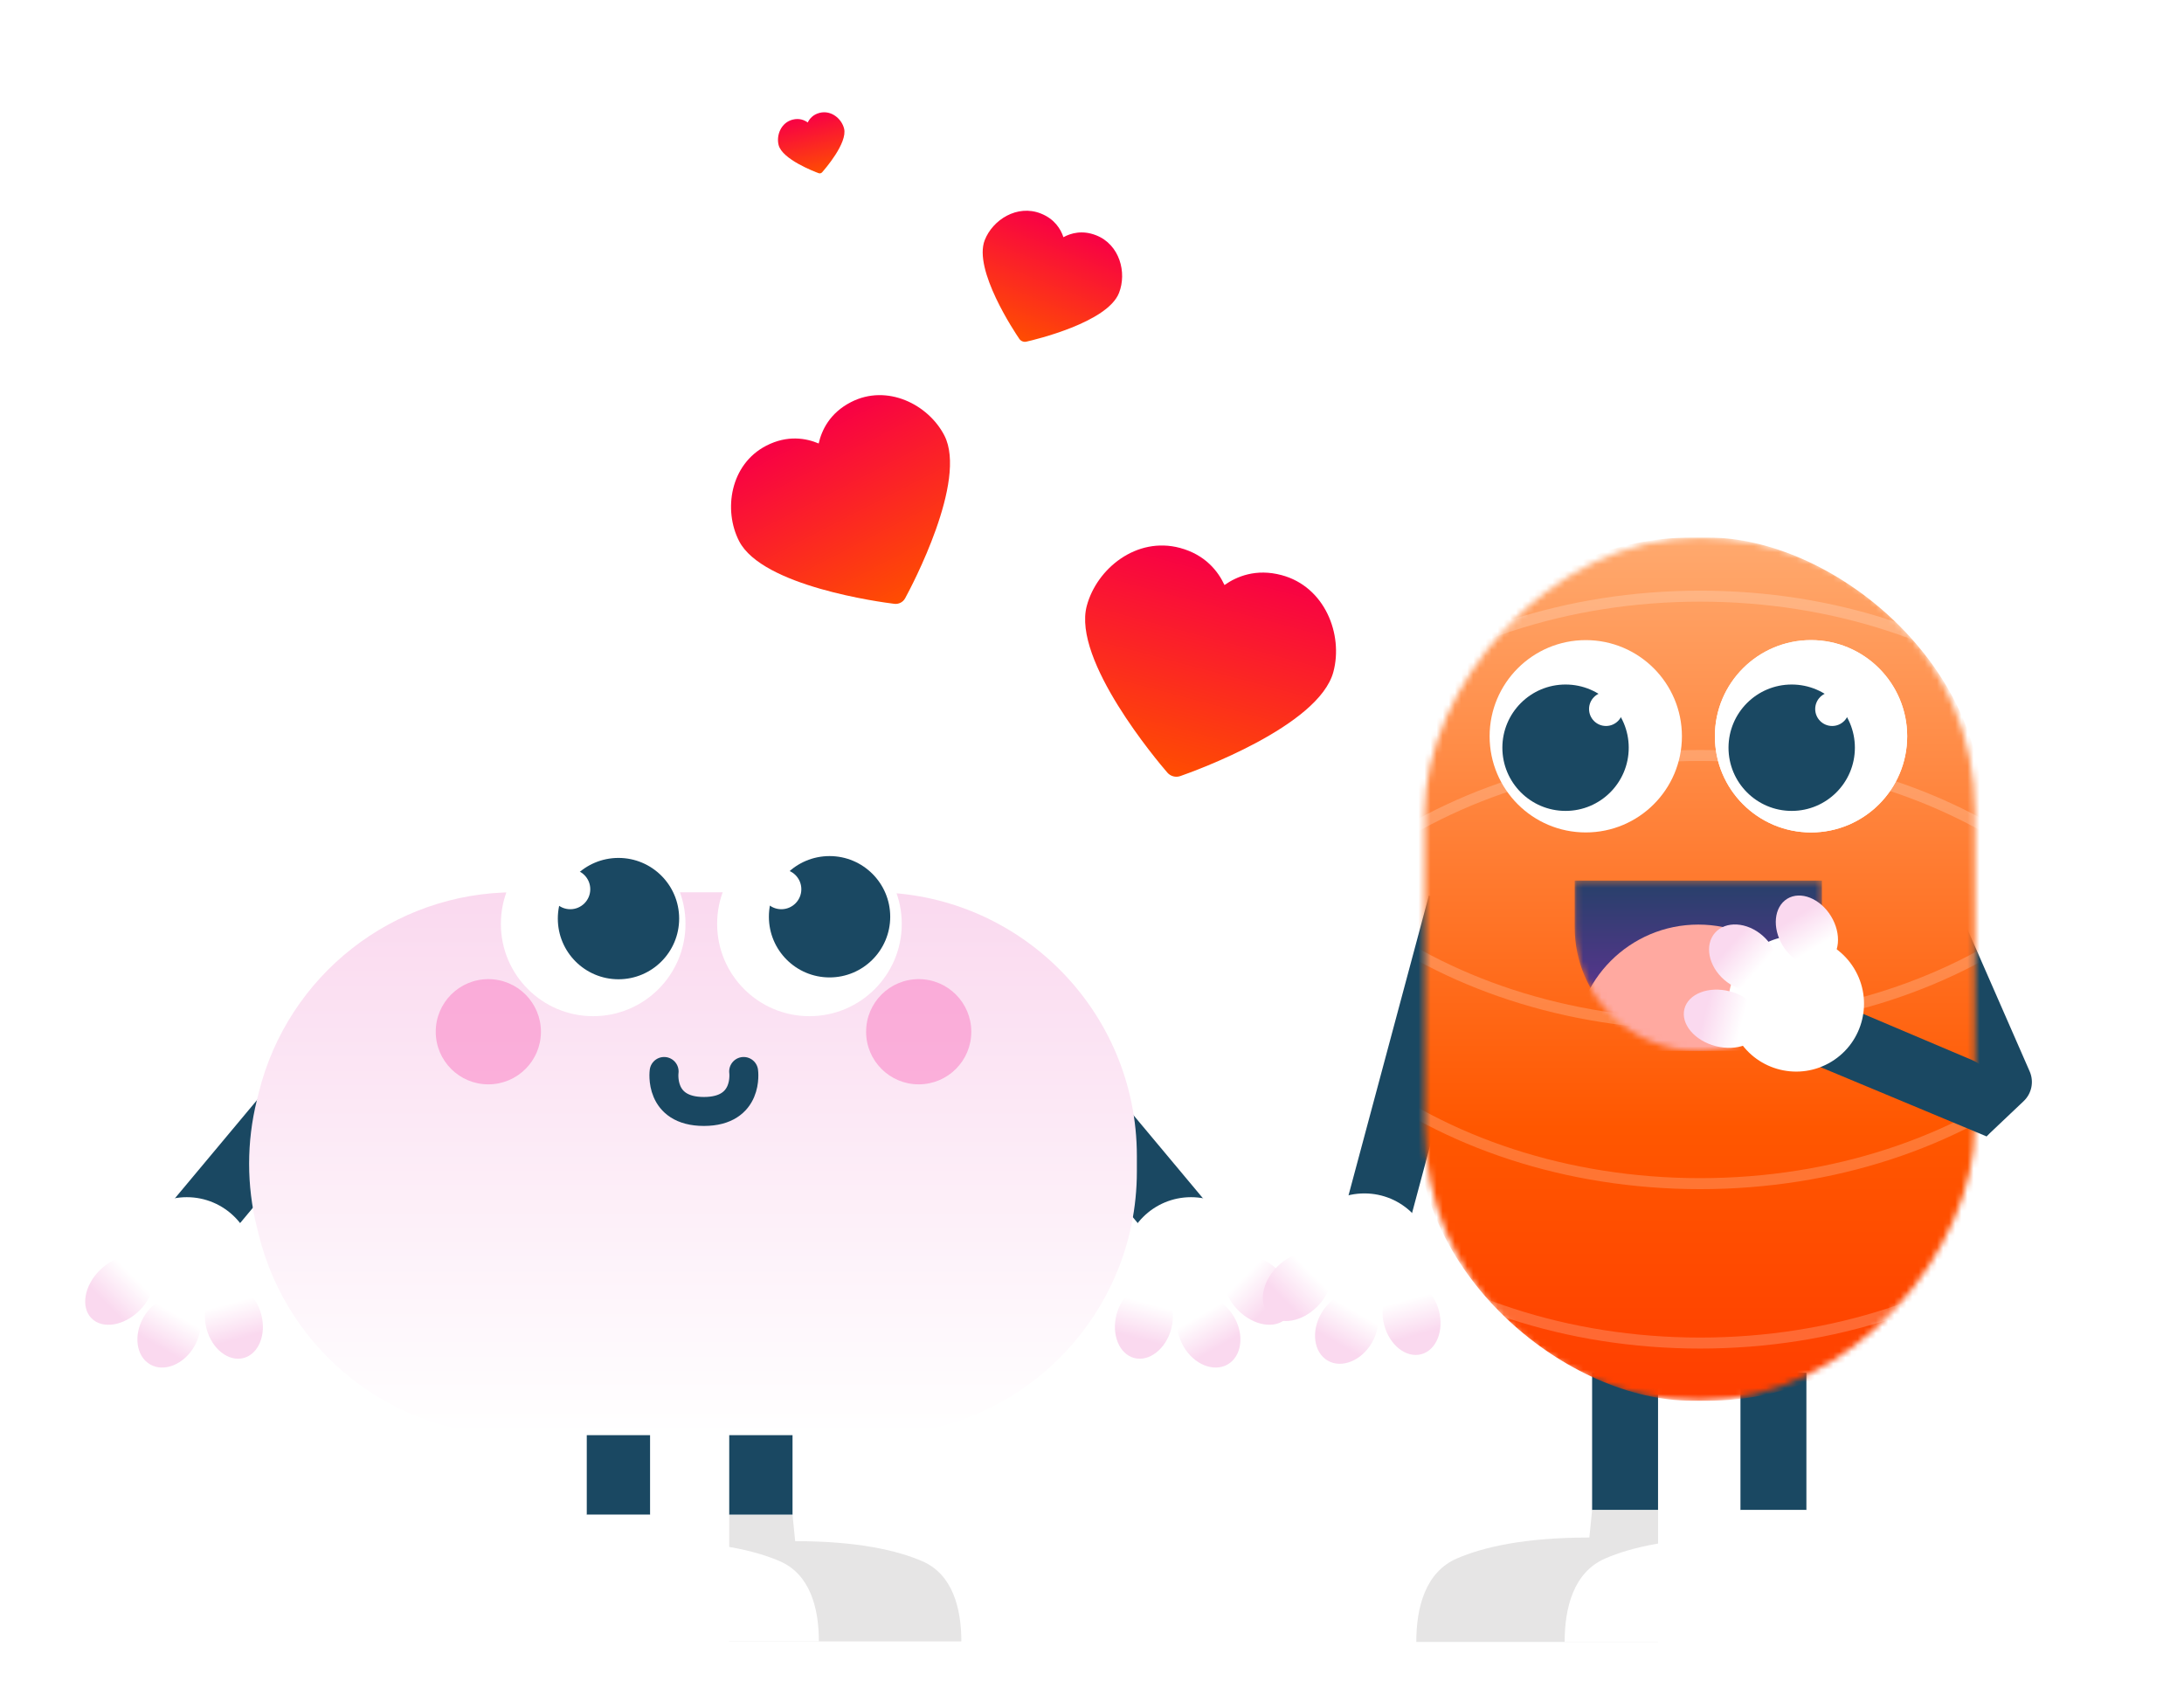 <?xml version="1.0" encoding="UTF-8"?> <svg xmlns="http://www.w3.org/2000/svg" width="358" height="279" viewBox="0 0 358 279" fill="none"><path d="M139.485 65.909C136.013 67.696 134.687 70.507 134.198 72.685C132.142 71.816 129.084 71.26 125.61 73.047C119.697 76.09 118.533 83.591 121.156 88.689C124.974 96.11 144.396 98.695 146.598 98.966C146.958 99.01 147.315 98.941 147.624 98.782C147.934 98.623 148.197 98.372 148.37 98.054C149.431 96.105 158.62 78.8 154.802 71.379C152.179 66.281 145.399 62.867 139.485 65.909Z" fill="url(#paint0_linear_536_5382)"></path><path d="M210.083 94.263C205.911 93.146 202.736 94.464 200.718 95.884C199.679 93.646 197.587 90.918 193.414 89.801C186.309 87.899 179.782 93.179 178.143 99.303C175.756 108.219 189.745 124.769 191.348 126.626C191.61 126.93 191.953 127.138 192.325 127.238C192.697 127.338 193.098 127.328 193.477 127.196C195.794 126.388 216.179 119.039 218.566 110.124C220.205 103.999 217.188 96.164 210.083 94.263Z" fill="url(#paint1_linear_536_5382)"></path><path d="M179.679 38.565C177.408 37.67 175.541 38.207 174.316 38.875C173.876 37.552 172.876 35.886 170.604 34.991C166.737 33.468 162.733 36.015 161.42 39.349C159.508 44.203 166.303 54.392 167.085 55.538C167.213 55.726 167.392 55.865 167.594 55.944C167.797 56.024 168.023 56.044 168.244 55.995C169.596 55.689 181.515 52.869 183.427 48.015C184.74 44.681 183.547 40.088 179.679 38.565Z" fill="url(#paint2_linear_536_5382)"></path><path d="M134.361 18.495C133.254 18.773 132.689 19.486 132.405 20.074C131.877 19.69 131.043 19.329 129.935 19.607C128.049 20.081 127.219 22.14 127.628 23.767C128.223 26.134 133.583 28.16 134.192 28.383C134.292 28.42 134.398 28.424 134.497 28.399C134.596 28.374 134.687 28.32 134.758 28.241C135.189 27.756 138.956 23.437 138.361 21.07C137.952 19.444 136.248 18.021 134.361 18.495Z" fill="url(#paint3_linear_536_5382)"></path><path d="M82.151 156.909L72.615 152.818L61.048 179.241C60.346 180.845 60.725 182.716 61.996 183.92L67.848 189.464L82.151 156.909Z" fill="#1A4862"></path><rect x="155.692" y="163.606" width="10.807" height="54.99" transform="rotate(-39.892 155.692 163.606)" fill="#1A4862"></rect><rect width="10.807" height="54.99" transform="matrix(-0.767 -0.641 -0.641 0.767 70.156 163.606)" fill="#1A4862"></rect><circle cx="195.233" cy="207.336" r="11.121" fill="white"></circle><ellipse cx="4.634" cy="6.487" rx="4.634" ry="6.487" transform="matrix(-0.707 0.707 0.707 0.707 204.937 203.629)" fill="url(#paint4_linear_536_5382)"></ellipse><ellipse cx="198.151" cy="218.275" rx="4.797" ry="6.178" transform="rotate(-30 198.151 218.275)" fill="url(#paint5_linear_536_5382)"></ellipse><ellipse cx="187.51" cy="216.603" rx="4.634" ry="6.178" transform="rotate(15 187.51 216.603)" fill="url(#paint6_linear_536_5382)"></ellipse><circle cx="11.121" cy="11.121" r="11.121" transform="matrix(-1 0 0 1 41.738 196.215)" fill="white"></circle><ellipse cx="19.602" cy="211.493" rx="4.634" ry="6.487" transform="rotate(45 19.602 211.493)" fill="url(#paint7_linear_536_5382)"></ellipse><ellipse cx="4.797" cy="6.178" rx="4.797" ry="6.178" transform="matrix(-0.866 -0.5 -0.5 0.866 34.942 215.323)" fill="url(#paint8_linear_536_5382)"></ellipse><ellipse cx="4.634" cy="6.178" rx="4.634" ry="6.178" transform="matrix(-0.966 0.259 0.259 0.966 41.216 209.436)" fill="url(#paint9_linear_536_5382)"></ellipse><rect x="119.535" y="226.65" width="10.376" height="21.617" fill="#1A4862"></rect><rect x="139.407" y="158.443" width="10.376" height="52.797" transform="rotate(-30.927 139.407 158.443)" fill="#1A4862"></rect><path d="M119.535 248.267H129.912L130.344 252.591C140.65 252.591 147.139 254.134 151.184 255.882C156.16 258.034 157.582 263.598 157.582 269.02V269.02H119.535V248.267Z" fill="#E6E5E5"></path><rect x="96.183" y="226.649" width="10.376" height="21.617" fill="#1A4862"></rect><path d="M96.183 248.266H106.56L106.992 252.589C117.298 252.589 123.787 254.133 127.832 255.881C132.808 258.032 134.23 263.597 134.23 269.019V269.019H96.183V248.266Z" fill="white"></path><path d="M186.355 191.984C186.355 215.862 166.998 235.219 143.12 235.219H84.38C64.491 235.219 47.167 221.649 42.404 202.338L42.094 201.084C40.416 194.283 40.416 187.176 42.094 180.375L42.404 179.121C47.167 159.81 64.491 146.241 84.38 146.241L143.12 146.241C166.998 146.241 186.355 165.598 186.355 189.476V191.984Z" fill="url(#paint10_linear_536_5382)"></path><g opacity="0.5" filter="url(#filter0_f_536_5382)"><circle cx="150.594" cy="169.1" r="8.622" fill="#F978BF"></circle></g><g opacity="0.5" filter="url(#filter1_f_536_5382)"><circle cx="80.048" cy="169.1" r="8.622" fill="#F978BF"></circle></g><circle cx="15.132" cy="15.132" r="15.132" transform="matrix(-1 0 0 1 112.366 136.286)" fill="white"></circle><circle cx="9.944" cy="9.944" r="9.944" transform="matrix(-1 0 0 1 111.326 140.611)" fill="#1A4862"></circle><circle cx="3.277" cy="3.277" r="3.277" transform="matrix(-1 0 0 1 96.756 142.465)" fill="white"></circle><circle cx="15.132" cy="15.132" r="15.132" transform="matrix(-1 0 0 1 147.816 136.286)" fill="white"></circle><circle cx="9.944" cy="9.944" r="9.944" transform="matrix(-1 0 0 1 145.924 140.309)" fill="#1A4862"></circle><circle cx="3.277" cy="3.277" r="3.277" transform="matrix(-1 0 0 1 131.354 142.465)" fill="white"></circle><path d="M108.863 175.611C108.863 175.611 107.943 182.166 115.381 182.166C122.819 182.166 121.899 175.611 121.899 175.611" stroke="#194761" stroke-width="4.746" stroke-linecap="round"></path><g clip-path="url(#clip0_536_5382)"><path d="M310.724 152.34L320.656 148.08L332.703 175.6C333.435 177.27 333.04 179.22 331.716 180.474L325.621 186.247L310.724 152.34Z" fill="#1A4862"></path><rect width="10.807" height="22.515" transform="matrix(-1 0 0 1 271.786 224.977)" fill="#1A4862"></rect><path d="M271.786 247.493H260.979L260.528 251.996C249.794 251.996 243.036 253.603 238.823 255.424C233.64 257.665 232.159 263.46 232.159 269.107V269.107H271.786V247.493Z" fill="#E6E5E5"></path><rect width="10.807" height="54.99" transform="matrix(-0.966 -0.259 -0.259 0.966 244.66 149.587)" fill="#1A4862"></rect><rect width="10.807" height="22.515" transform="matrix(-1 0 0 1 296.103 224.977)" fill="#1A4862"></rect><path d="M296.103 247.493H285.296L284.845 251.996C274.111 251.996 267.353 253.603 263.14 255.424C257.957 257.665 256.476 263.461 256.476 269.107V269.107H296.103V247.493Z" fill="white"></path><mask id="mask0_536_5382" style="mask-type:alpha" maskUnits="userSpaceOnUse" x="233" y="88" width="91" height="142"><rect width="90.203" height="141.483" rx="45.031" transform="matrix(-1 0 0 1 323.742 88.096)" fill="url(#paint11_linear_536_5382)"></rect></mask><g mask="url(#mask0_536_5382)"><rect width="141.483" height="92.674" rx="45.031" transform="matrix(5.19192e-08 1 1 -3.68011e-08 232.303 88.096)" fill="url(#paint12_linear_536_5382)"></rect><g opacity="0.2"><path d="M278.686 167.882C234.795 167.882 199.214 140.478 199.214 106.674C199.214 72.87 234.795 45.466 278.686 45.466C322.578 45.466 358.159 72.87 358.159 106.674C358.159 140.478 322.578 167.882 278.686 167.882Z" stroke="white" stroke-width="1.801" stroke-miterlimit="10"></path><path d="M278.686 193.996C234.795 193.996 199.214 166.592 199.214 132.788C199.214 98.984 234.795 71.58 278.686 71.58C322.578 71.58 358.159 98.984 358.159 132.788C358.159 166.592 322.578 193.996 278.686 193.996Z" stroke="white" stroke-width="1.801" stroke-miterlimit="10"></path><path d="M278.686 220.124C234.795 220.124 199.214 192.72 199.214 158.916C199.214 125.112 234.795 97.708 278.686 97.708C322.578 97.708 358.159 125.112 358.159 158.916C358.159 192.72 322.578 220.124 278.686 220.124Z" stroke="white" stroke-width="1.801" stroke-miterlimit="10"></path><path d="M278.686 246.238C234.795 246.238 199.214 218.835 199.214 185.03C199.214 151.226 234.795 123.822 278.686 123.822C322.578 123.822 358.159 151.226 358.159 185.03C358.159 218.835 322.578 246.238 278.686 246.238Z" stroke="white" stroke-width="1.801" stroke-miterlimit="10"></path></g></g><circle cx="296.862" cy="120.674" r="15.761" fill="white"></circle><circle cx="296.862" cy="120.674" r="15.761" fill="white"></circle><circle cx="293.694" cy="122.548" r="10.357" fill="#1A4862"></circle><circle cx="300.327" cy="116.207" r="2.78" fill="white"></circle><circle cx="259.938" cy="120.674" r="15.761" fill="white"></circle><circle cx="256.624" cy="122.548" r="10.357" fill="#1A4862"></circle><circle cx="263.257" cy="116.207" r="2.78" fill="white"></circle><mask id="mask1_536_5382" style="mask-type:alpha" maskUnits="userSpaceOnUse" x="258" y="144" width="41" height="29"><path d="M298.649 144.331H258.122V151.986C258.122 163.178 267.194 172.25 278.386 172.25V172.25C289.577 172.25 298.649 163.178 298.649 151.986V144.331Z" fill="#3F0748"></path></mask><g mask="url(#mask1_536_5382)"><path d="M298.649 144.331H258.122V151.986C258.122 163.178 267.194 172.25 278.386 172.25V172.25C289.577 172.25 298.649 163.178 298.649 151.986V144.331Z" fill="url(#paint13_linear_536_5382)"></path><path d="M298.649 172.25H258.122V171.799C258.122 160.608 267.194 151.536 278.386 151.536V151.536C289.577 151.536 298.649 160.608 298.649 171.799V172.25Z" fill="#FFA9A0"></path></g><path d="M296.377 162.344L292.117 172.276L325.621 186.247V186.247C329.485 182.384 328.211 175.838 323.18 173.705L296.377 162.344Z" fill="#1A4862"></path><circle cx="11.121" cy="11.121" r="11.121" transform="matrix(-1 0 0 1 234.776 195.598)" fill="white"></circle><ellipse cx="212.641" cy="210.876" rx="4.634" ry="6.487" transform="rotate(45 212.641 210.876)" fill="url(#paint14_linear_536_5382)"></ellipse><ellipse cx="4.797" cy="6.178" rx="4.797" ry="6.178" transform="matrix(-0.866 -0.5 -0.5 0.866 227.98 214.706)" fill="url(#paint15_linear_536_5382)"></ellipse><ellipse cx="4.634" cy="6.178" rx="4.634" ry="6.178" transform="matrix(-0.966 0.259 0.259 0.966 234.255 208.819)" fill="url(#paint16_linear_536_5382)"></ellipse><circle cx="294.426" cy="164.51" r="11.121" transform="rotate(148.569 294.426 164.51)" fill="white"></circle><ellipse cx="282.394" cy="166.968" rx="4.634" ry="6.487" transform="rotate(104.476 282.394 166.968)" fill="url(#paint17_linear_536_5382)"></ellipse><ellipse cx="285.767" cy="156.958" rx="4.797" ry="6.178" transform="rotate(131.268 285.767 156.958)" fill="url(#paint18_linear_536_5382)"></ellipse><ellipse cx="296.185" cy="152.575" rx="4.634" ry="6.178" transform="rotate(148.569 296.185 152.575)" fill="url(#paint19_linear_536_5382)"></ellipse></g><defs><filter id="filter0_f_536_5382" x="133.073" y="151.579" width="35.041" height="35.041" filterUnits="userSpaceOnUse" color-interpolation-filters="sRGB"><feFlood flood-opacity="0" result="BackgroundImageFix"></feFlood><feBlend mode="normal" in="SourceGraphic" in2="BackgroundImageFix" result="shape"></feBlend><feGaussianBlur stdDeviation="4.449" result="effect1_foregroundBlur_536_5382"></feGaussianBlur></filter><filter id="filter1_f_536_5382" x="62.527" y="151.579" width="35.041" height="35.041" filterUnits="userSpaceOnUse" color-interpolation-filters="sRGB"><feFlood flood-opacity="0" result="BackgroundImageFix"></feFlood><feBlend mode="normal" in="SourceGraphic" in2="BackgroundImageFix" result="shape"></feBlend><feGaussianBlur stdDeviation="4.449" result="effect1_foregroundBlur_536_5382"></feGaussianBlur></filter><linearGradient id="paint0_linear_536_5382" x1="132.548" y1="69.478" x2="147.624" y2="98.782" gradientUnits="userSpaceOnUse"><stop stop-color="#F80045"></stop><stop offset="1" stop-color="#FF4D01"></stop></linearGradient><linearGradient id="paint1_linear_536_5382" x1="201.749" y1="92.032" x2="192.325" y2="127.238" gradientUnits="userSpaceOnUse"><stop stop-color="#F80045"></stop><stop offset="1" stop-color="#FF4D01"></stop></linearGradient><linearGradient id="paint2_linear_536_5382" x1="175.142" y1="36.778" x2="167.594" y2="55.944" gradientUnits="userSpaceOnUse"><stop stop-color="#F80045"></stop><stop offset="1" stop-color="#FF4D01"></stop></linearGradient><linearGradient id="paint3_linear_536_5382" x1="132.148" y1="19.051" x2="134.497" y2="28.399" gradientUnits="userSpaceOnUse"><stop stop-color="#F80045"></stop><stop offset="1" stop-color="#FF4D01"></stop></linearGradient><linearGradient id="paint4_linear_536_5382" x1="4.605" y1="9.59" x2="4.605" y2="3.244" gradientUnits="userSpaceOnUse"><stop stop-color="#FAD9EF"></stop><stop offset="1" stop-color="white"></stop></linearGradient><linearGradient id="paint5_linear_536_5382" x1="198.121" y1="221.23" x2="198.121" y2="215.186" gradientUnits="userSpaceOnUse"><stop stop-color="#FAD9EF"></stop><stop offset="1" stop-color="white"></stop></linearGradient><linearGradient id="paint6_linear_536_5382" x1="187.481" y1="219.558" x2="187.481" y2="213.514" gradientUnits="userSpaceOnUse"><stop stop-color="#FAD9EF"></stop><stop offset="1" stop-color="white"></stop></linearGradient><linearGradient id="paint7_linear_536_5382" x1="19.573" y1="214.595" x2="19.573" y2="208.249" gradientUnits="userSpaceOnUse"><stop stop-color="#FAD9EF"></stop><stop offset="1" stop-color="white"></stop></linearGradient><linearGradient id="paint8_linear_536_5382" x1="4.767" y1="9.133" x2="4.767" y2="3.089" gradientUnits="userSpaceOnUse"><stop stop-color="#FAD9EF"></stop><stop offset="1" stop-color="white"></stop></linearGradient><linearGradient id="paint9_linear_536_5382" x1="4.605" y1="9.133" x2="4.605" y2="3.089" gradientUnits="userSpaceOnUse"><stop stop-color="#FAD9EF"></stop><stop offset="1" stop-color="white"></stop></linearGradient><linearGradient id="paint10_linear_536_5382" x1="112.949" y1="235.219" x2="112.949" y2="146.24" gradientUnits="userSpaceOnUse"><stop stop-color="white"></stop><stop offset="1" stop-color="#FAD9EF"></stop></linearGradient><linearGradient id="paint11_linear_536_5382" x1="36.983" y1="71.067" x2="90.203" y2="71.067" gradientUnits="userSpaceOnUse"><stop stop-color="#FA7035"></stop><stop offset="1" stop-color="#FEB384"></stop></linearGradient><linearGradient id="paint12_linear_536_5382" x1="6.74101e-06" y1="46.551" x2="145.808" y2="46.551" gradientUnits="userSpaceOnUse"><stop stop-color="#FFA96E"></stop><stop offset="0.665" stop-color="#FF5700"></stop><stop offset="0.982" stop-color="#FF3D00"></stop></linearGradient><linearGradient id="paint13_linear_536_5382" x1="278.386" y1="138.14" x2="278.386" y2="172.25" gradientUnits="userSpaceOnUse"><stop stop-color="#16445E"></stop><stop offset="1" stop-color="#732EA0"></stop></linearGradient><linearGradient id="paint14_linear_536_5382" x1="212.611" y1="213.978" x2="212.611" y2="207.632" gradientUnits="userSpaceOnUse"><stop stop-color="#FAD9EF"></stop><stop offset="1" stop-color="white"></stop></linearGradient><linearGradient id="paint15_linear_536_5382" x1="4.767" y1="9.133" x2="4.767" y2="3.089" gradientUnits="userSpaceOnUse"><stop stop-color="#FAD9EF"></stop><stop offset="1" stop-color="white"></stop></linearGradient><linearGradient id="paint16_linear_536_5382" x1="4.605" y1="9.133" x2="4.605" y2="3.089" gradientUnits="userSpaceOnUse"><stop stop-color="#FAD9EF"></stop><stop offset="1" stop-color="white"></stop></linearGradient><linearGradient id="paint17_linear_536_5382" x1="282.365" y1="170.071" x2="282.365" y2="163.725" gradientUnits="userSpaceOnUse"><stop stop-color="#FAD9EF"></stop><stop offset="1" stop-color="white"></stop></linearGradient><linearGradient id="paint18_linear_536_5382" x1="285.736" y1="159.913" x2="285.736" y2="153.869" gradientUnits="userSpaceOnUse"><stop stop-color="#FAD9EF"></stop><stop offset="1" stop-color="white"></stop></linearGradient><linearGradient id="paint19_linear_536_5382" x1="296.156" y1="155.53" x2="296.156" y2="149.486" gradientUnits="userSpaceOnUse"><stop stop-color="#FAD9EF"></stop><stop offset="1" stop-color="white"></stop></linearGradient><clipPath id="clip0_536_5382"><rect width="176.081" height="190.909" fill="white" transform="translate(181.642 88.096)"></rect></clipPath></defs></svg> 
